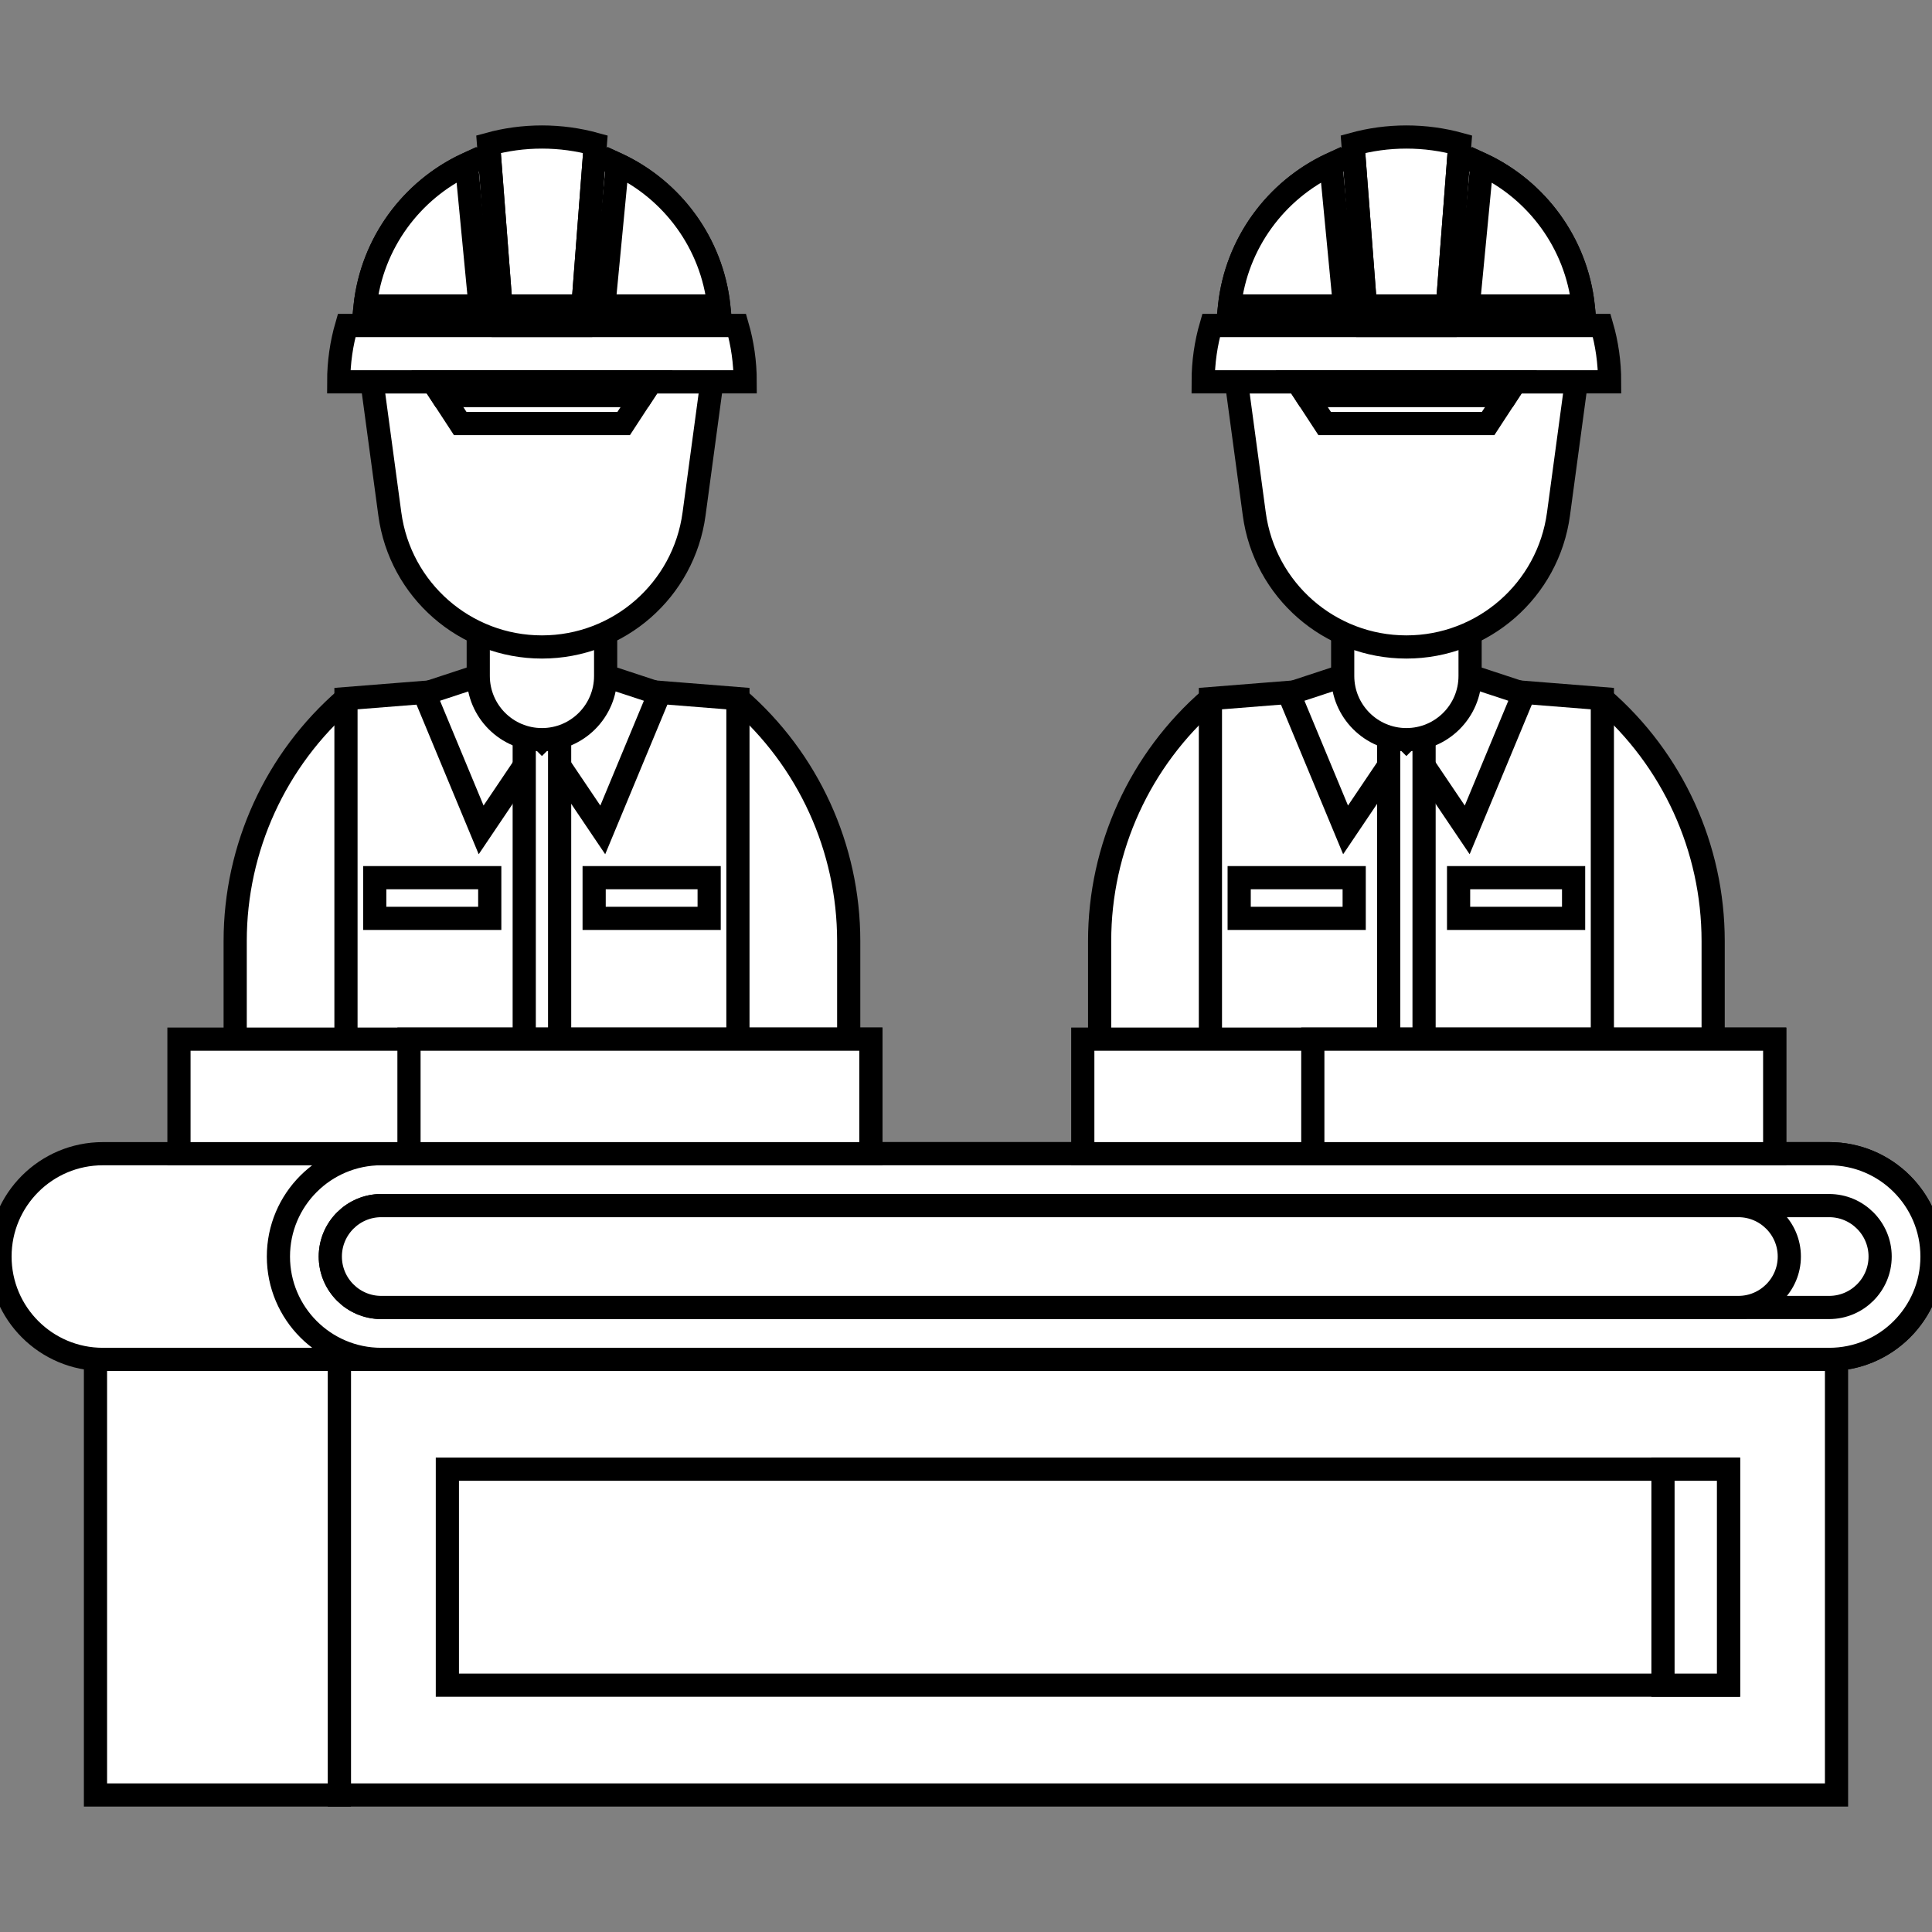 <!DOCTYPE svg PUBLIC "-//W3C//DTD SVG 1.1//EN" "http://www.w3.org/Graphics/SVG/1.1/DTD/svg11.dtd">
<!-- Uploaded to: SVG Repo, www.svgrepo.com, Transformed by: SVG Repo Mixer Tools -->
<svg version="1.1" id="Capa_1" xmlns="http://www.w3.org/2000/svg" xmlns:xlink="http://www.w3.org/1999/xlink" viewBox="0 0 446.756 446.756" xml:space="preserve" width="800px" height="800px" fill="#000000" stroke="#000000" stroke-width="5.361">
<rect x="0" y="0" width="446.756" height="446.756" fill="#808080" stroke="none"/>
<g id="SVGRepo_bgCarrier" stroke-width="0"/>
<g id="SVGRepo_tracerCarrier" stroke-linecap="round" stroke-linejoin="round"/>
<g id="SVGRepo_iconCarrier"> <g> <path style="fill:#ffffff;" d="M80.003,161.545L80.003,161.545c-16.27,14.084-25.619,34.542-25.619,56.062v49.175h53.191"/> <path style="fill:#ffffff;" d="M170.637,161.545L170.637,161.545c16.27,14.084,25.619,34.542,25.619,56.062v49.175h-53.191"/> <polygon style="fill:#ffffff;" points="170.637,266.781 80.003,266.781 80.003,161.545 125.32,157.945 170.637,161.545 "/> <polygon style="fill:#ffffff;" points="125.316,171.038 121.224,177.11 111.257,191.905 98.164,160.4 110.586,156.308 "/> <polygon style="fill:#ffffff;" points="152.476,160.4 139.383,191.905 129.407,177.11 125.316,171.038 140.045,156.308 "/> <polygon style="fill:#ffffff;" points="129.407,166.946 129.407,266.781 121.224,266.781 121.224,166.946 125.316,171.038 "/> <path style="fill:#ffffff;" d="M125.32,171.038L125.32,171.038c-8.135,0-14.73-6.595-14.73-14.73v-16.366h29.459v16.366 C140.05,164.443,133.455,171.038,125.32,171.038z"/> <path style="fill:#ffffff;" d="M86.02,88.298l4.124,30.556c2.373,17.61,17.406,30.752,35.171,30.752h0.008 c17.766,0,32.798-13.142,35.171-30.752l4.124-30.556H86.02z"/> <g> <path style="fill:#ffffff;" d="M172.318,88.295H78.322c0-4.523,0.641-8.897,1.841-13.033h90.315 C171.677,79.398,172.318,83.771,172.318,88.295z"/> <path style="fill:#ffffff;" d="M137.465,35.993l-3.006,39.269h-18.273l-3.009-39.269l-0.203-2.646 c3.931-1.082,8.071-1.664,12.347-1.664c4.276,0,8.416,0.581,12.347,1.664L137.465,35.993z"/> <polygon style="fill:#ffffff;" points="150.515,88.295 148.442,91.47 144.217,97.938 106.422,97.938 102.198,91.47 100.124,88.295 "/> <g> <path style="fill:#ffffff;" d="M116.186,75.261h18.273l0,0.001h32c0-1.521-0.082-3.024-0.245-4.503 c-1.581-14.54-10.741-26.805-23.444-32.762c-1.644-0.773-3.347-1.439-5.102-1.989l-0.203-0.016l-2.662,34.767h-18.962 l-2.664-34.767l-0.203,0.016c-1.755,0.55-3.459,1.216-5.102,1.989c-12.705,5.957-21.865,18.222-23.446,32.762 c-0.163,1.479-0.245,2.982-0.245,4.503L116.186,75.261L116.186,75.261z"/> <polygon style="fill:#ffffff;" points="102.198,91.47 148.442,91.47 150.515,88.295 100.124,88.295 "/> </g> <g> <path style="fill:#ffffff;" d="M107.872,37.997l3.143,32.762h-26.59C86.007,56.219,95.167,43.954,107.872,37.997z"/> <path style="fill:#ffffff;" d="M166.214,70.759h-26.587l3.143-32.762C155.473,43.954,164.632,56.219,166.214,70.759z"/> </g> </g> <g> <rect x="137.39" y="202.952" style="fill:#ffffff;" width="26.595" height="9.411"/> <rect x="86.654" y="202.952" style="fill:#ffffff;" width="26.595" height="9.411"/> </g> <path style="fill:#ffffff;" d="M279.897,161.545L279.897,161.545c-16.27,14.084-25.619,34.542-25.619,56.062v49.175h53.191"/> <path style="fill:#ffffff;" d="M370.531,161.545L370.531,161.545c16.27,14.084,25.619,34.542,25.619,56.062v49.175h-53.191"/> <polygon style="fill:#ffffff;" points="370.531,266.781 279.897,266.781 279.897,161.545 325.214,157.945 370.531,161.545 "/> <polygon style="fill:#ffffff;" points="325.21,171.038 321.118,177.11 311.151,191.905 298.058,160.4 310.48,156.308 "/> <polygon style="fill:#ffffff;" points="352.37,160.4 339.277,191.905 329.301,177.11 325.21,171.038 339.939,156.308 "/> <polygon style="fill:#ffffff;" points="329.301,166.946 329.301,266.781 321.118,266.781 321.118,166.946 325.21,171.038 "/> <path style="fill:#ffffff;" d="M325.214,171.038L325.214,171.038c-8.135,0-14.73-6.595-14.73-14.73v-16.366h29.459v16.366 C339.944,164.443,333.349,171.038,325.214,171.038z"/> <path style="fill:#ffffff;" d="M285.914,88.298l4.124,30.556c2.373,17.61,17.406,30.752,35.171,30.752h0.008 c17.766,0,32.798-13.142,35.171-30.752l4.124-30.556H285.914z"/> <g> <path style="fill:#ffffff;" d="M372.212,88.295h-93.996c0-4.523,0.641-8.897,1.841-13.033h90.315 C371.571,79.398,372.212,83.771,372.212,88.295z"/> <path style="fill:#ffffff;" d="M337.359,35.993l-3.006,39.269H316.08l-3.009-39.269l-0.203-2.646 c3.931-1.082,8.071-1.664,12.347-1.664c4.276,0,8.416,0.581,12.347,1.664L337.359,35.993z"/> <polygon style="fill:#ffffff;" points="350.409,88.295 348.336,91.47 344.111,97.938 306.316,97.938 302.092,91.47 300.018,88.295 "/> <g> <path style="fill:#ffffff;" d="M316.08,75.261h18.273l0,0.001h32c0-1.521-0.082-3.024-0.245-4.503 c-1.581-14.54-10.741-26.805-23.444-32.762c-1.644-0.773-3.347-1.439-5.102-1.989l-0.203-0.016l-2.662,34.767h-18.962 l-2.664-34.767l-0.203,0.016c-1.755,0.55-3.459,1.216-5.102,1.989c-12.705,5.957-21.865,18.222-23.446,32.762 c-0.163,1.479-0.245,2.982-0.245,4.503L316.08,75.261L316.08,75.261z"/> <polygon style="fill:#ffffff;" points="302.092,91.47 348.336,91.47 350.409,88.295 300.018,88.295 "/> </g> <g> <path style="fill:#ffffff;" d="M307.766,37.997l3.143,32.762h-26.59C285.901,56.219,295.061,43.954,307.766,37.997z"/> <path style="fill:#ffffff;" d="M366.108,70.759H339.52l3.143-32.762C355.367,43.954,364.526,56.219,366.108,70.759z"/> </g> </g> <g> <rect x="337.284" y="202.952" style="fill:#ffffff;" width="26.595" height="9.411"/> <rect x="286.548" y="202.952" style="fill:#ffffff;" width="26.595" height="9.411"/> </g> <path style="fill:#ffffff;" d="M422.974,314.345H23.782C10.648,314.345,0,303.698,0,290.563v0 c0-13.134,10.648-23.782,23.782-23.782h399.192c13.134,0,23.782,10.648,23.782,23.782v0 C446.756,303.698,436.109,314.345,422.974,314.345z"/> <path style="fill:#ffffff;" d="M422.974,314.345H88.163c-13.134,0-23.782-10.648-23.782-23.782v0 c0-13.134,10.648-23.782,23.782-23.782h334.811c13.135,0,23.782,10.648,23.782,23.782v0 C446.756,303.698,436.109,314.345,422.974,314.345z"/> <path style="fill:#ffffff;" d="M434.761,290.563c0,6.5-5.29,11.78-11.79,11.78H88.161c-6.49,0-11.78-5.28-11.78-11.78 s5.29-11.78,11.78-11.78h334.81C429.471,278.783,434.761,284.063,434.761,290.563z"/> <path style="fill:#ffffff;" d="M413.761,290.563c0,6.5-5.29,11.78-11.79,11.78H88.161c-6.49,0-11.78-5.28-11.78-11.78 s5.29-11.78,11.78-11.78h313.81C408.471,278.783,413.761,284.063,413.761,290.563z"/> <g> <rect x="78.471" y="314.345" style="fill:#ffffff;" width="346.206" height="100.728"/> <rect x="22.079" y="314.345" style="fill:#ffffff;" width="56.393" height="100.728"/> <rect x="103.449" y="339.736" style="fill:#ffffff;" width="296.251" height="49.945"/> <rect x="384.55" y="339.736" style="fill:#ffffff;" width="15.15" height="49.945"/> </g> <rect x="41.384" y="240.291" style="fill:#ffffff;" width="159.997" height="26.49"/> <rect x="94.575" y="240.291" style="fill:#ffffff;" width="106.807" height="26.49"/> <rect x="250.384" y="240.291" style="fill:#ffffff;" width="159.997" height="26.49"/> <rect x="303.575" y="240.291" style="fill:#ffffff;" width="106.807" height="26.49"/> </g> </g>
</svg>
